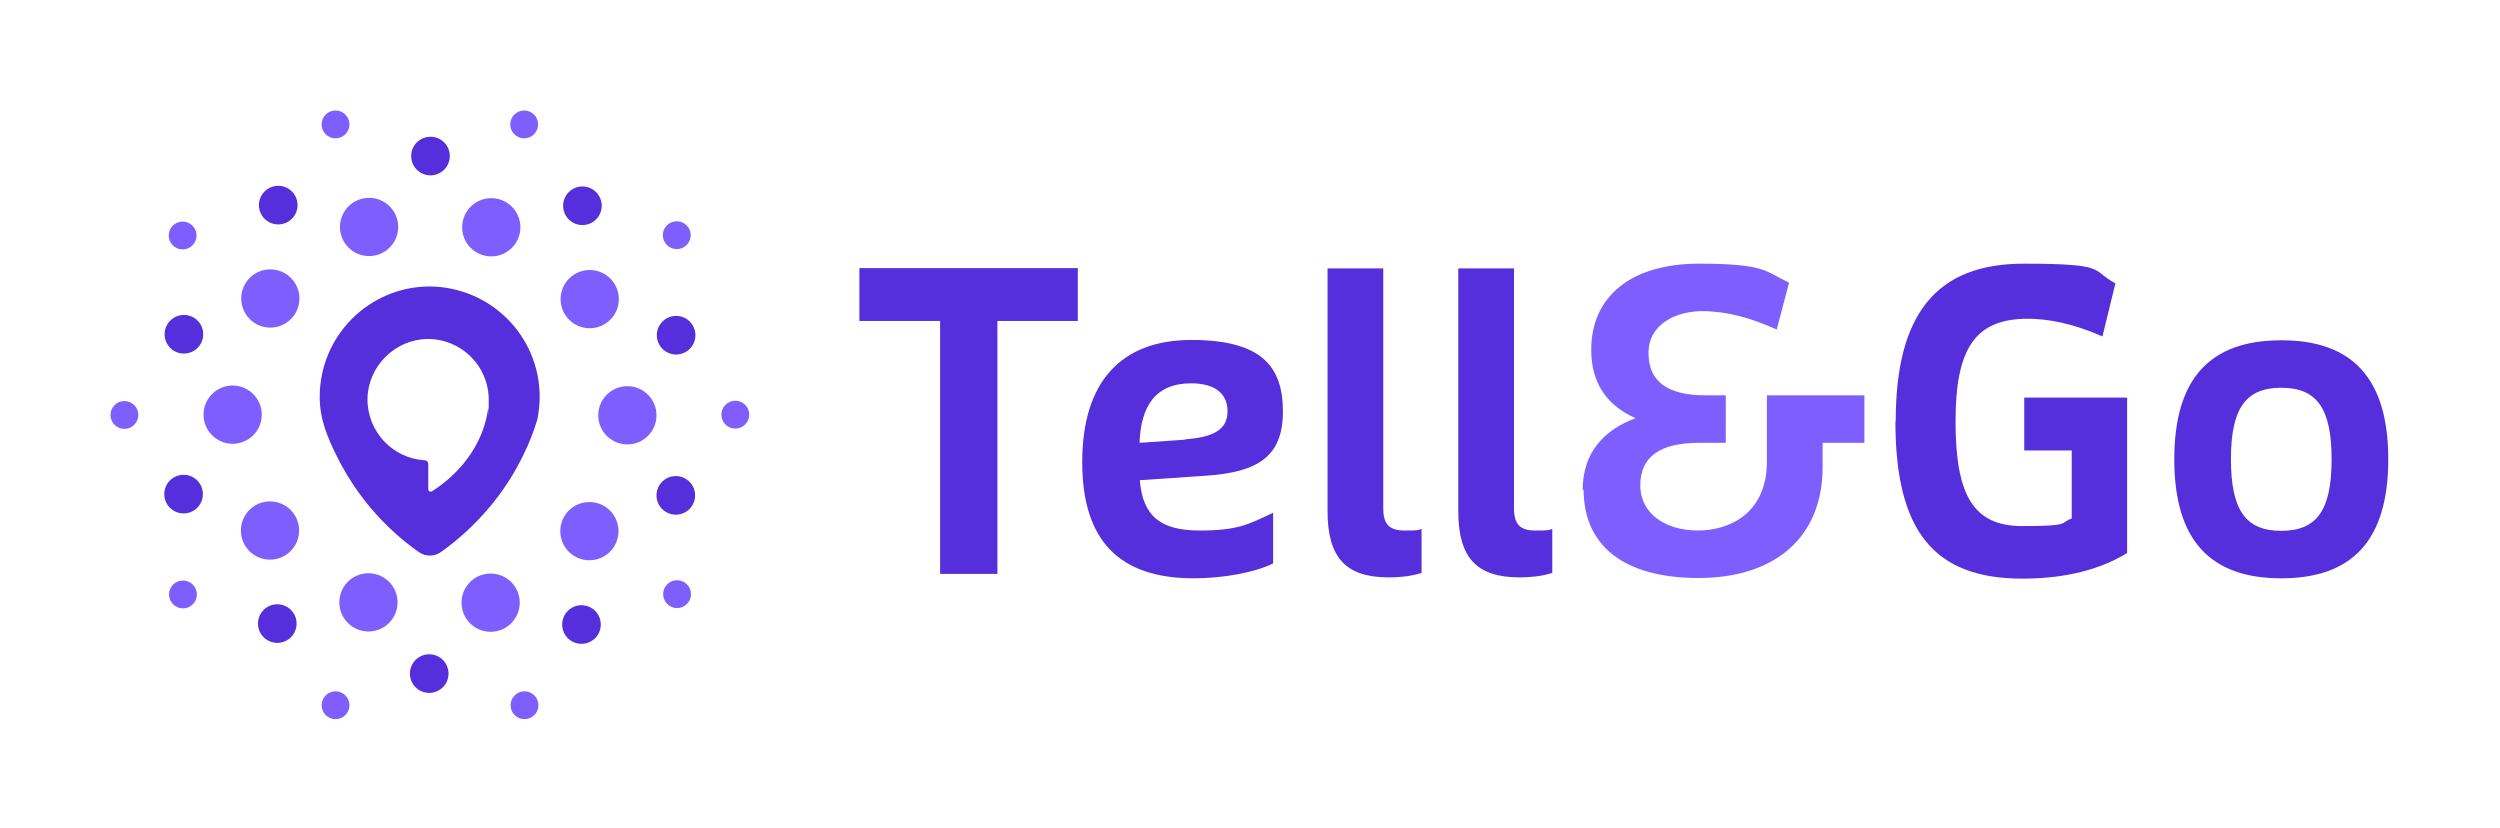 <?xml version="1.0" encoding="UTF-8"?>
<svg id="Layer_1" xmlns="http://www.w3.org/2000/svg" version="1.1" viewBox="0 0 789.8 261.7">
  <!-- Generator: Adobe Illustrator 29.7.1, SVG Export Plug-In . SVG Version: 2.1.1 Build 8)  -->
  <defs>
    <style>
      .st0 {
        fill: #7e5eff;
      }

      .st1 {
        fill: #542fdb;
      }
    </style>
  </defs>
  <g>
    <path class="st1" d="M296.9,101.4h-25.4v-16.7h69v16.7h-25.4v79.9h-18.1v-79.9Z"/>
    <path class="st1" d="M341.9,146c0-25.3,12.2-38.6,34.5-38.6s28.9,8.5,28.9,22.6-7.7,19.2-24.5,20.3l-20.7,1.4c.9,11.8,7.1,15.9,18.9,15.9s15.2-1.8,23.2-5.6v16c-5.8,2.9-15.9,4.7-25.1,4.7-23.5,0-35.2-11.9-35.2-36.7ZM374.4,138.8c9.1-.7,13.4-3.1,13.4-8.9s-4.3-8.8-11.5-8.8c-11.3,0-15.9,7.3-16.3,18.8l14.4-1Z"/>
    <path class="st1" d="M419.4,161.5v-76.7h17.6v75.8c0,5.1,2,7,6.7,7s4.1-.1,5.4-.5v13.9c-3.8,1.2-7.6,1.4-10.4,1.4-13.5,0-19.3-6.2-19.3-20.9Z"/>
    <path class="st1" d="M460.7,161.5v-76.7h17.6v75.8c0,5.1,2,7,6.7,7s4.1-.1,5.4-.5v13.9c-3.8,1.2-7.6,1.4-10.4,1.4-13.5,0-19.3-6.2-19.3-20.9Z"/>
    <path class="st0" d="M500,154.8c0-11.9,6.8-19,16.7-22.7-8.4-3.7-14-10.4-14-21.6,0-16.9,12.7-27.2,34-27.2s21,2.5,28.5,6l-3.9,14.8c-8.3-3.7-15.7-5.8-23.6-5.8s-16.9,3.9-16.9,13.2,6.3,13.4,18.1,13.4h6.3v15h-8.5c-12.1,0-18.5,4.3-18.5,13.4s8.1,14.3,18.2,14.3,21.8-5.5,21.8-21.8v-20.9h30.8v15h-13.2v7.7c0,22.2-15.1,35-39.2,35s-36.3-10.6-36.3-27.9Z"/>
    <path class="st1" d="M598.9,133c0-34.2,13.2-49.7,40.4-49.7s21.1,2.1,29,6.2l-4.1,16.8c-9.6-4.3-17.6-5.6-23.6-5.6-16.5,0-22.8,9.2-22.8,32.4s5.5,33.1,21.1,33.1,11.7-1,15.6-2.4v-21.5h-15v-16.7h32.5v49.1c-10.2,6.3-22.4,8.1-33.1,8.1-28.1,0-40.1-15.2-40.1-49.7Z"/>
    <path class="st1" d="M686.9,145.1c0-25.3,11.1-37.6,33.8-37.6s33.8,12.3,33.8,37.6-11.1,37.6-33.8,37.6-33.8-12.3-33.8-37.6ZM736.6,145.1c0-16-4.6-22.6-15.9-22.6s-15.9,6.6-15.9,22.6,4.6,22.6,15.9,22.6,15.9-6.6,15.9-22.6Z"/>
  </g>
  <g>
    <g id="_x3C_Radial_Repeat_x3E_">
      <circle class="st0" cx="116.4" cy="190.3" r="9.2"/>
    </g>
    <g id="_x3C_Radial_Repeat_x3E_1" data-name="_x3C_Radial_Repeat_x3E_">
      <circle class="st0" cx="85.3" cy="167.6" r="9.2"/>
    </g>
    <g id="_x3C_Radial_Repeat_x3E_2" data-name="_x3C_Radial_Repeat_x3E_">
      <circle class="st0" cx="73.5" cy="131" r="9.2"/>
    </g>
    <g id="_x3C_Radial_Repeat_x3E_3" data-name="_x3C_Radial_Repeat_x3E_">
      <circle class="st0" cx="85.4" cy="94.3" r="9.2"/>
    </g>
    <g id="_x3C_Radial_Repeat_x3E_4" data-name="_x3C_Radial_Repeat_x3E_">
      <circle class="st0" cx="116.6" cy="71.7" r="9.2"/>
    </g>
    <g id="_x3C_Radial_Repeat_x3E_5" data-name="_x3C_Radial_Repeat_x3E_">
      <circle class="st0" cx="155.2" cy="71.8" r="9.2"/>
    </g>
    <g id="_x3C_Radial_Repeat_x3E_6" data-name="_x3C_Radial_Repeat_x3E_">
      <circle class="st0" cx="186.3" cy="94.5" r="9.2"/>
    </g>
    <g id="_x3C_Radial_Repeat_x3E_7" data-name="_x3C_Radial_Repeat_x3E_">
      <circle class="st0" cx="198.2" cy="131.2" r="9.2"/>
    </g>
    <g id="_x3C_Radial_Repeat_x3E_8" data-name="_x3C_Radial_Repeat_x3E_">
      <circle class="st0" cx="186.2" cy="167.8" r="9.2"/>
    </g>
    <g id="_x3C_Radial_Repeat_x3E_9" data-name="_x3C_Radial_Repeat_x3E_">
      <circle class="st0" cx="155" cy="190.4" r="9.2"/>
    </g>
  </g>
  <g>
    <g id="_x3C_Radial_Repeat_x3E_10" data-name="_x3C_Radial_Repeat_x3E_">
      <circle class="st1" cx="135.6" cy="212.8" r="6.1"/>
    </g>
    <g id="_x3C_Radial_Repeat_x3E_11" data-name="_x3C_Radial_Repeat_x3E_">
      <circle class="st1" cx="87.6" cy="197" r="6.1"/>
    </g>
    <g id="_x3C_Radial_Repeat_x3E_12" data-name="_x3C_Radial_Repeat_x3E_">
      <circle class="st1" cx="58" cy="156.1" r="6.1"/>
    </g>
    <g id="_x3C_Radial_Repeat_x3E_13" data-name="_x3C_Radial_Repeat_x3E_">
      <circle class="st1" cx="58.1" cy="105.6" r="6.1"/>
    </g>
    <g id="_x3C_Radial_Repeat_x3E_14" data-name="_x3C_Radial_Repeat_x3E_">
      <circle class="st1" cx="87.9" cy="64.8" r="6.1"/>
    </g>
    <g id="_x3C_Radial_Repeat_x3E_15" data-name="_x3C_Radial_Repeat_x3E_">
      <circle class="st1" cx="136" cy="49.3" r="6.1"/>
    </g>
    <g id="_x3C_Radial_Repeat_x3E_16" data-name="_x3C_Radial_Repeat_x3E_">
      <circle class="st1" cx="184" cy="65" r="6.1"/>
    </g>
    <g id="_x3C_Radial_Repeat_x3E_17" data-name="_x3C_Radial_Repeat_x3E_">
      <circle class="st1" cx="213.6" cy="105.9" r="6.1"/>
    </g>
    <g id="_x3C_Radial_Repeat_x3E_18" data-name="_x3C_Radial_Repeat_x3E_">
      <circle class="st1" cx="213.5" cy="156.5" r="6.1"/>
    </g>
    <g id="_x3C_Radial_Repeat_x3E_19" data-name="_x3C_Radial_Repeat_x3E_">
      <circle class="st1" cx="183.7" cy="197.3" r="6.1"/>
    </g>
  </g>
  <g>
    <g id="_x3C_Radial_Repeat_x3E_20" data-name="_x3C_Radial_Repeat_x3E_">
      <circle class="st0" cx="106" cy="222.8" r="4.4"/>
    </g>
    <g id="_x3C_Radial_Repeat_x3E_21" data-name="_x3C_Radial_Repeat_x3E_">
      <circle class="st0" cx="57.8" cy="187.8" r="4.4"/>
    </g>
    <g id="_x3C_Radial_Repeat_x3E_22" data-name="_x3C_Radial_Repeat_x3E_">
      <circle class="st0" cx="39.3" cy="131.1" r="4.4"/>
    </g>
    <g id="_x3C_Radial_Repeat_x3E_23" data-name="_x3C_Radial_Repeat_x3E_">
      <circle class="st0" cx="57.7" cy="74.4" r="4.4"/>
    </g>
    <g id="_x3C_Radial_Repeat_x3E_24" data-name="_x3C_Radial_Repeat_x3E_">
      <circle class="st0" cx="106" cy="39.3" r="4.4"/>
    </g>
    <g id="_x3C_Radial_Repeat_x3E_25" data-name="_x3C_Radial_Repeat_x3E_">
      <circle class="st0" cx="165.6" cy="39.3" r="4.4"/>
    </g>
    <g id="_x3C_Radial_Repeat_x3E_26" data-name="_x3C_Radial_Repeat_x3E_">
      <circle class="st0" cx="213.8" cy="74.3" r="4.4"/>
    </g>
    <g id="_x3C_Radial_Repeat_x3E_27" data-name="_x3C_Radial_Repeat_x3E_">
      <circle class="st0" cx="232.3" cy="131" r="4.4"/>
    </g>
    <g id="_x3C_Radial_Repeat_x3E_28" data-name="_x3C_Radial_Repeat_x3E_">
      <circle class="st0" cx="213.9" cy="187.7" r="4.4"/>
    </g>
    <g id="_x3C_Radial_Repeat_x3E_29" data-name="_x3C_Radial_Repeat_x3E_">
      <circle class="st0" cx="165.7" cy="222.8" r="4.4"/>
    </g>
  </g>
  <path class="st1" d="M135.8,90.5h0c-19.2,0-34.8,15.6-34.8,34.9h0c0,3.4.6,6.7,1.6,9.8,1,2.9,2.2,5.8,3.6,8.5,6,12.3,15,22.9,26.1,30.7,2.1,1.5,4.9,1.5,7,0,11.1-7.9,20.2-18.5,26.1-30.8,1.8-3.6,3.2-7.3,4.4-11.2h0c.4-2.3.7-4.6.7-7,0-19.3-15.6-34.8-34.8-34.9ZM154.2,128.8c0,0,0,.2,0,.3-2.1,15.3-13.9,23.7-17.7,26.1-.6.3-1.2,0-1.2-.7v-7.9c0-.7-.5-1.2-1.2-1.2-10.1-.6-18.1-9.1-18-19.4.1-10.2,8.7-18.8,18.9-18.9,10.7-.1,19.4,8.5,19.4,19.2s0,1.7-.2,2.6Z"/>
</svg>